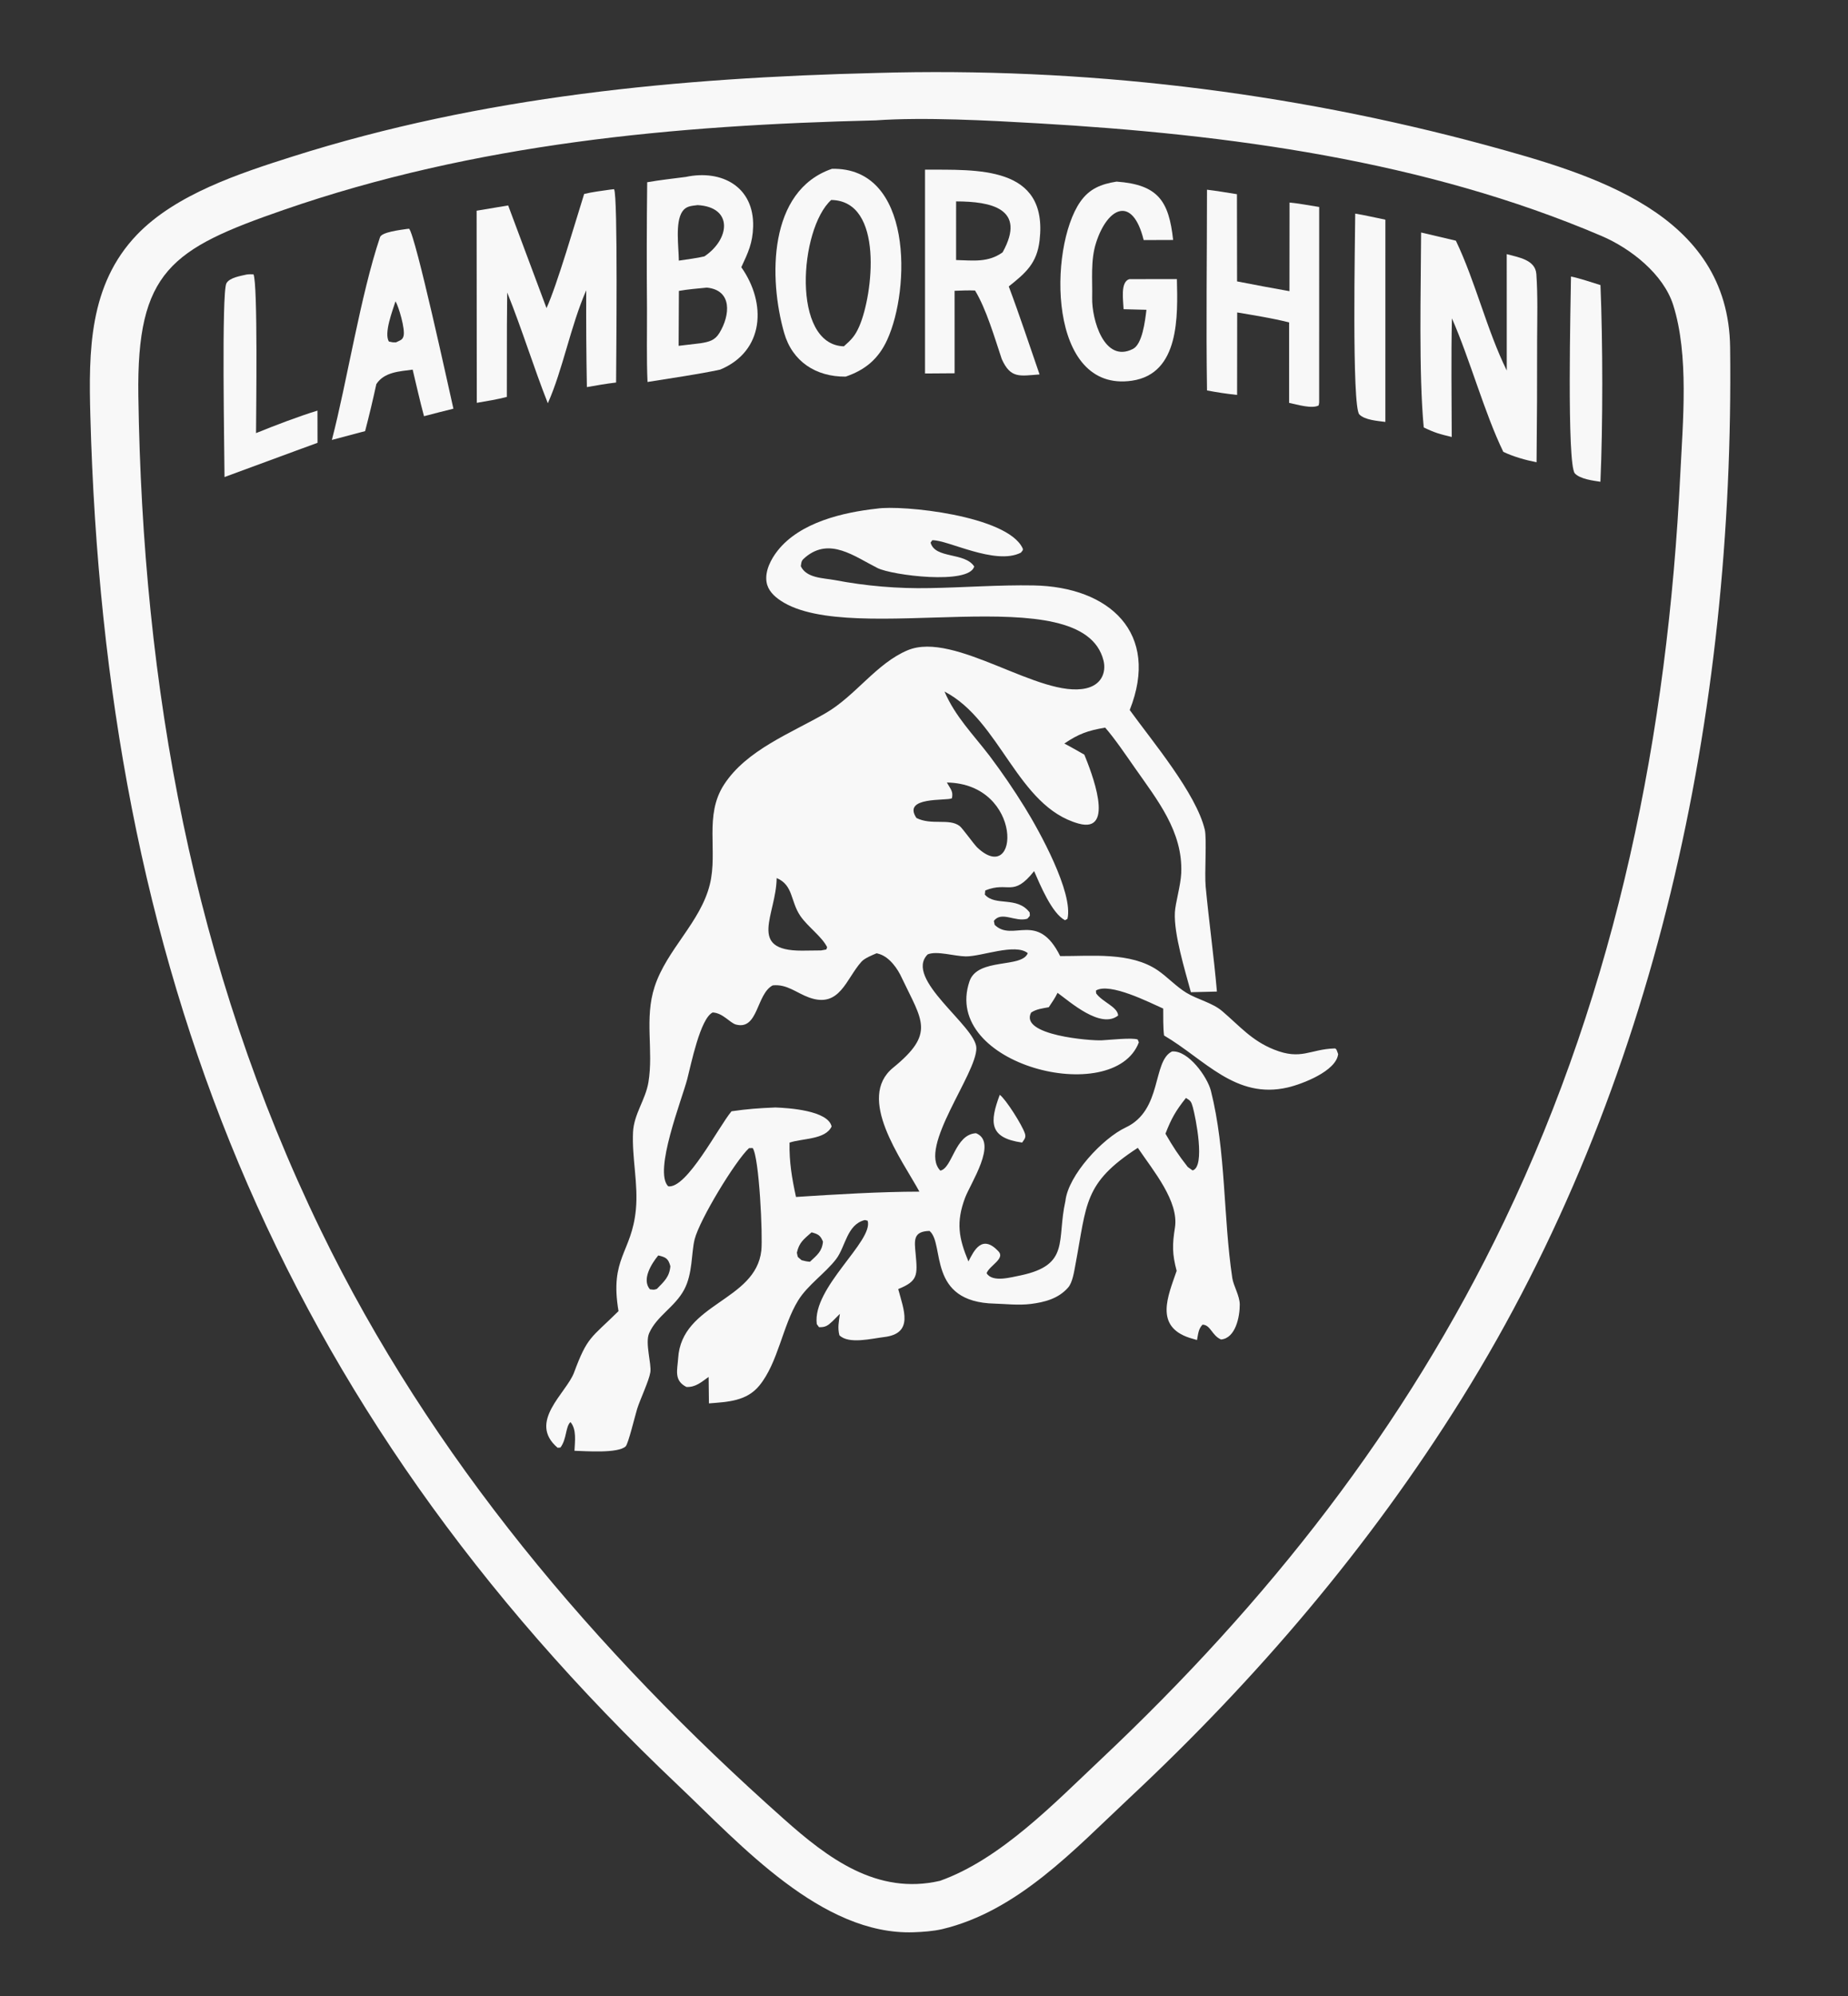 <?xml version="1.0" encoding="utf-8" ?><svg xmlns="http://www.w3.org/2000/svg" xmlns:xlink="http://www.w3.org/1999/xlink" width="1318" height="1423" viewBox="0 0 1318 1423"><rect x="0" y="0" width="1318" height="1423" fill="#333333" stroke="none"/><clipPath id="cl_3"><rect x="-0" y="0.002" width="1318" height="1423"/></clipPath><g clip-path="url(#cl_3)"><path fill="#F8F8F8" transform="matrix(1.2 0 0 1.201 -496.951 -241.367)" d="M935.152 244.274C1057.31 240.77 1179.32 255.202 1297.29 287.109C1360.45 304.389 1441.45 327.363 1442.4 407.245C1444.96 624.002 1398.65 845.71 1282.9 1031.17C1227.89 1119.3 1161.15 1197.39 1085.44 1268.14C1052.65 1298.79 1019.07 1335.39 973.984 1346.09C968.506 1347.3 962.775 1347.71 957.178 1347.91C902.419 1349.82 854.075 1295.64 817.202 1260.76C577.66 1034.14 476.617 773.847 467.827 447.944C466.788 409.413 466.966 370.069 495.482 340.341C518.603 316.239 556.636 303.827 587.75 293.961C700.814 258.107 817.197 247.146 935.152 244.274ZM972.769 1317.39C1008.69 1304.64 1040.67 1271.4 1068.1 1245.58C1167.4 1152.07 1249.08 1048.94 1308.3 925.506C1375.24 785.967 1405.26 636.262 1412.79 482.301C1414.3 451.403 1418.04 411.734 1408.55 381.963C1402.72 363.67 1383.36 348.445 1365.95 341.021C1260.91 296.222 1144.48 280.721 1031.2 274.184C1001.7 272.482 963.254 270.392 934.538 272.427C814.963 275.27 696.51 286.163 582.634 325.595C515.907 348.7 495.28 361.891 496.354 435.93C498.861 608.67 528.773 774.562 604.673 931.013C670.127 1065.93 768.084 1181.34 879.903 1280.6C906.245 1304.06 935.435 1326 972.769 1317.39Z"/><path fill="#F8F8F8" transform="matrix(1.2 0 0 1.201 -496.951 -241.367)" d="M935.274 502.885C950.108 500.575 1012.77 506.974 1021.88 526.361C1022.44 527.542 1021.69 527.931 1020.87 529.018C1005.63 536.782 977.035 521.2 968.206 521.655L967.207 523.054C969.914 532.848 987.496 528.567 993.144 537.232C990.052 548.245 944.259 542.479 935.621 538.128C921.845 531.188 907.251 519.711 892.87 531.671C890.458 533.678 890.509 534.043 890.069 537.068C893.484 544.182 903.268 544.012 910.294 545.293C928.831 548.836 947.689 550.43 966.558 550.047C987.219 549.707 1007.67 548.099 1028.4 548.462C1073.55 549.252 1103.72 576.761 1085.56 622.417C1099.02 641.036 1125.07 671.906 1130.18 693.491C1131.44 698.803 1129.95 719.276 1130.7 727.233C1132.66 748.104 1135.59 768.64 1137.38 789.539L1121.92 789.918C1118.38 776.818 1111.73 755.391 1112.4 742.526C1112.69 736.997 1115.88 726.432 1116.18 719.168C1117.21 694.491 1101.88 675.741 1088.5 656.594C1083.37 649.269 1076.55 639.22 1070.98 632.876C1060.66 634.61 1055.25 636.547 1046.69 642.316C1050.72 644.399 1054.64 646.682 1058.59 648.923C1062.45 658.384 1077.57 696.096 1055.12 689.817C1018.69 679.627 1008.8 628.702 975.484 611.465C981.822 626.252 992.476 636.847 1002.29 649.666C1009.74 659.549 1016.73 669.772 1023.24 680.3C1031.81 694.138 1052.18 730.927 1048.55 746.376L1047.11 747.194C1039.25 743.157 1032.27 726.023 1028.74 718.044C1016.09 733.948 1013.64 723.889 999.703 729.519L999.45 731.974C1005.75 739.149 1018.55 732.667 1026.09 742.601C1026.21 745.285 1026.57 744.071 1024.75 746.289C1017.71 748.519 1009.3 741.504 1004.82 747.627L1005.29 749.944C1016.15 760.487 1030.79 741.354 1044.22 768.482C1062.94 768.569 1086.03 765.918 1102.21 776.922C1107.8 780.726 1113.26 786.628 1119.22 790.247C1125.87 794.284 1134.66 796.147 1140.5 801.132C1151.05 810.131 1158.05 818.664 1171.3 823.958C1187.62 830.48 1192.53 823.729 1207.44 823.292C1208.48 823.261 1208.91 825.327 1209.43 826.648C1208.32 836.753 1188.05 844.48 1179.45 846.47C1148.47 853.645 1130.26 829.88 1105.97 815.614C1105.36 811.211 1105.5 804.269 1105.46 799.631C1097.32 796.037 1073.79 783.999 1065.5 788.913L1065.59 790.586C1069.32 795.827 1078.34 798.532 1078.68 803.747C1068.39 811.987 1050.14 795.701 1042.67 790.288C1041.16 793.446 1039.38 795.925 1037.45 798.831C1033.56 799.583 1030.25 799.861 1026.97 801.993C1019.8 815.525 1062.36 818.799 1068.89 818.483C1073.19 818.274 1087.36 816.729 1090.32 818.017L1090.98 819.702C1076.19 858.623 973.41 833.163 990.333 783.444C995.162 769.258 1021.51 775.836 1024.97 766.734C1017.54 760.692 997.622 768.75 988.156 768.666C981.514 768.608 970.92 765.197 965.485 767.47C951.084 781.923 994.074 809.969 994.412 822.962C994.806 838.163 959.589 882.063 972.995 895.825C980.233 894.342 981.609 874.308 994.208 873.618C1007.42 878.941 990.888 903.389 987.658 912.063C982.292 926.474 983.88 935.825 989.705 949.734C992.98 943.349 997.745 933.289 1007.57 943.762C1011.67 948.126 1002.18 952.148 1000.49 956.724C1004.07 962.45 1015.16 959.053 1020.78 958.003C1050.3 951.737 1042.06 937.362 1047.33 913.889C1049.01 898.461 1069.47 876.633 1083.18 870.208C1105.18 859.895 1098.84 830.9 1110.71 825.086C1120.4 824.3 1131.73 840.214 1133.81 848.452C1142.85 884.257 1141.06 923.07 1146.52 959.576C1147.22 964.236 1150.93 970.052 1150.96 975.294C1151 982.547 1148.47 995.315 1139.82 996.061C1134.31 993.654 1133.69 987.4 1128.83 987.243C1126.35 989.845 1126.27 992.721 1125.55 996.384C1124.03 995.981 1122.52 995.536 1121.02 995.049C1100.15 988.148 1108.33 970.212 1113.45 955.315C1110.79 945.282 1110.82 939.912 1112.43 929.681C1114.89 913.991 1099.58 895.94 1090.37 882.295C1058.02 903.295 1060.19 915.239 1053.29 951.648C1052.57 955.459 1051.62 962.178 1048.97 965.204C1043.2 971.821 1034.99 973.927 1026.8 974.963C1019.39 975.902 1011.03 974.893 1005.48 974.777C964.775 973.933 975.864 939.187 966.558 931.622C956.69 931.882 957.579 937.223 958.323 945.258C959.499 957.971 959.687 961.392 947.972 966.132C951.209 978.409 957.439 992.538 939.516 994.625C932.529 995.438 918.484 999.074 913.001 993.535C911.849 988.999 912.694 985.524 913.299 980.85C911.871 982.331 910.415 983.786 908.933 985.213C906.085 987.908 904.632 988.865 900.899 988.756L899.561 986.902C896.795 965.245 933.398 937.678 929.81 925.576L928.184 925.15C917.426 927.708 916.68 941.025 911.057 948.355C904.731 956.602 894.157 963.749 888.559 972.783C879.168 987.94 876.634 1009.79 865.4 1023.46C857.73 1032.8 846.405 1033.1 835.477 1033.99L835.287 1018.28C830.843 1021.43 827.557 1024.47 822.11 1024.24C814.443 1020.4 816.75 1014.03 817.174 1007.18C819.201 974.404 863.244 973.398 866.608 943.266C867.555 934.784 865.363 887.659 861.454 882.409L859.293 882.476C851.168 890.008 829.915 924.909 826.964 936.634C824.971 944.552 825.879 956.891 820.761 966.46C815.216 976.829 804.529 982.018 799.968 992.246C797.359 998.097 801.44 1010.49 800.646 1015.52C799.835 1020.65 794.474 1031.83 792.78 1037.34C791.516 1041.45 787.52 1058.02 785.991 1059.49C781.471 1063.83 761.816 1062.28 755.556 1062.12C755.814 1056.44 756.883 1049.39 753.184 1045.09C750.161 1047.76 751.057 1055.14 747.203 1060.2L745.536 1060.32C727.535 1044.99 750.74 1027.92 755.286 1015.72C763.319 994.171 765.112 995.604 781.734 979.221C776.356 947.541 789.571 944.746 792.051 918.943C793.52 903.65 789.642 888.305 790.36 872.992C790.863 862.259 797.782 853.776 799.5 843.411C802.667 824.293 796.961 805.663 803.212 786.589C810.434 764.552 830.515 748.365 836.019 725.9C840.882 706.051 832.513 685.085 844.427 666.723C857.838 646.054 884.386 636.141 904.967 624.196C922.613 613.956 935.077 594.658 953.626 586.924C981.607 575.257 1032.52 615.946 1059.79 609.5C1063.42 608.641 1066.76 606.757 1068.7 603.471C1070.55 600.337 1070.85 596.512 1069.97 593.025C1057.4 542.948 920.671 585.785 878.161 557.542C874.13 554.864 870.488 551.391 869.706 546.405C868.68 539.864 872.366 532.79 876.341 527.783C889.67 510.995 915.117 505.106 935.274 502.885ZM848.895 860.598C858.475 859.218 865.246 858.728 874.921 858.339C882.775 858.615 906.259 860.118 908.382 869.621C904.726 877.5 891.063 876.596 883.38 879.198C883.15 890.652 884.784 900.333 887.216 911.456C910.8 909.942 936.998 908.328 960.575 908.301C949.982 888.995 922.845 852.717 944.948 834.729C970.065 814.286 962.267 807.033 950.162 781.546C947.718 776.072 942.912 769.189 936.789 767.258C936.248 767.091 935.703 766.936 935.155 766.795C932.503 767.92 928.024 769.721 926.171 771.765C916.955 781.93 913.287 799.622 895.057 793.089C887.464 790.368 881.891 784.973 873.375 785.872C863.61 790.963 864.844 812.581 851.577 809.131C847.95 808.188 843.834 802.23 837.682 801.951C830.31 805.477 824.828 832.864 822.61 841.39C819.423 853.642 802.413 896.32 811.268 905.138C822.324 906.705 841.113 869.875 848.895 860.598ZM805.35 946.166C801.287 951.111 795.429 960.437 800.374 966.256C802.45 966.502 802.655 966.741 804.555 966.016C808.849 961.59 811.998 958.945 812.549 952.555C811.312 948.012 809.889 947.221 805.35 946.166ZM976.878 665.45C979.241 669.594 980.735 670.724 979.895 674.813C976.887 676.478 950.107 673.555 958.799 686.5C967.723 691.017 978.237 686.542 984.45 691.253C986.139 692.535 992.451 701.455 994.833 703.924C1020.12 727.938 1022.72 666.207 976.878 665.45ZM1118.98 852.679C1112.91 860.306 1110.34 864.791 1106.8 873.902C1111.35 881.796 1114.42 886.461 1120.05 893.658L1122.91 895.7C1130.71 893.646 1124.69 864.018 1123.07 858.212C1122.1 854.755 1121.77 854.389 1118.98 852.679ZM895.509 949.915C899.745 945.93 902.666 943.881 903.252 937.967C901.706 934.247 900.4 933.496 896.464 932.458C891.862 936.537 889.109 938.386 887.735 944.529C888.514 947.939 887.724 946.436 890.534 948.991C892.67 949.512 893.28 949.745 895.509 949.915ZM875.722 722.158C875.521 743.847 857.937 765.261 890.685 765.254C894.493 765.244 898.302 765.202 902.11 765.127L905.24 764.567L905.725 763.201C902.594 756.865 894.115 751.003 889.777 744.621C883.836 735.88 885.688 726.363 875.722 722.158Z"/><path fill="#F8F8F8" transform="matrix(1.2 0 0 1.201 -496.951 -241.367)" d="M908.605 301.174C956.69 300.153 955.31 372.537 941.382 402.774C936.168 414.095 928.31 420.574 916.729 424.537C899.107 424.689 885.029 415.611 880.152 398.492C870.98 366.297 870.58 314.137 908.605 301.174ZM915.669 406.544C920.158 402.554 922.297 400.425 924.789 394.739C933.025 375.948 939.655 320.116 908.132 319.68C889.237 336.772 884.293 405.624 915.669 406.544Z"/><path fill="#F8F8F8" transform="matrix(1.2 0 0 1.201 -496.951 -241.367)" d="M821.727 305.987C843.153 301.445 862.412 311.886 861.736 335.557C861.459 345.26 858.774 350.872 854.714 359.595C869.767 380.874 868.548 409.4 842.12 420.376C828.539 423.267 812.832 425.451 798.971 427.703C798.348 414.408 798.716 397.949 798.66 384.371C798.444 359.296 798.482 334.218 798.774 309.143C806.237 307.847 814.184 306.957 821.727 305.987ZM817.625 373.642L817.457 406.249L830.552 404.703C835.593 403.865 838.998 403.081 841.752 398.531C848.09 388.056 849.502 373.209 834.229 371.69C828.743 372.229 823.032 372.685 817.625 373.642ZM817.584 355.672C821.787 355.026 828.894 354.135 832.78 353.149C847.942 342.991 850.034 323.941 828.754 322.717C824.977 323.211 821.871 323.236 819.64 326.564C815.315 333.015 817.501 347.377 817.584 355.672Z"/><path fill="#F8F8F8" transform="matrix(1.2 0 0 1.201 -496.951 -241.367)" d="M776.862 313.508L779.08 313.269C781.459 316.578 780.322 415.629 780.295 428.031C774.377 428.721 768.802 429.719 762.933 430.742C762.577 411.589 762.448 392.432 762.546 373.276C753.183 394.684 748.652 420.34 739.716 440.34C731.204 418.78 724.374 396.397 715.578 374.598L715.408 394L715.359 436.575C709.53 438.098 703.45 439.052 697.504 440.088L697.394 326.045L716.142 322.913L738.935 383.85C745.201 370.21 756.274 332.046 761.309 316.104C766.118 314.913 771.889 314.227 776.862 313.508Z"/><path fill="#F8F8F8" transform="matrix(1.2 0 0 1.201 -496.951 -241.367)" d="M963.901 301.667C994.45 301.855 1037.15 298.944 1032 343.629C1030.43 357.249 1023.81 362.933 1013.67 370.993C1020 387.786 1026.05 406.184 1031.98 423.233C1020.28 424.074 1014.78 425.887 1009.5 414.081C1005.31 401.532 1000.27 384.312 993.631 373.417C989.526 373.239 985.569 373.441 981.467 373.581L981.479 422.542L963.9 422.666L963.901 301.667ZM982.37 355.321C992.623 355.577 1001.38 356.933 1010.01 350.753C1024.41 324.794 1003.2 320.528 982.375 320.52L982.37 355.321Z"/><path fill="#F8F8F8" transform="matrix(1.2 0 0 1.201 -496.951 -241.367)" d="M1258.74 338.976L1279.4 343.831C1291.16 368.389 1297.81 396.944 1309.65 420.903L1309.63 351.821C1316.38 353.694 1326.62 355.059 1327.23 363.62C1328.14 376.587 1327.75 389.738 1327.69 402.747C1327.73 426.951 1327.62 451.156 1327.36 475.358C1320.94 474.092 1313.48 472.021 1307.59 469.17C1296.42 446.185 1287.91 414.673 1277.07 389.947C1276.5 412.875 1276.92 437.318 1276.94 460.359C1269.71 458.608 1266.93 457.896 1260.3 454.68C1257.27 422.306 1258.62 372.7 1258.74 338.976Z"/><path fill="#F8F8F8" transform="matrix(1.2 0 0 1.201 -496.951 -241.367)" d="M1131.49 313.577C1137.34 314.266 1143.45 315.326 1149.29 316.246L1149.36 368.004C1159.73 370.033 1170.11 371.968 1180.5 373.809L1180.55 321.199C1185.77 321.667 1192.85 322.992 1198.17 323.835L1198.15 439.939L1197.86 441.615C1194 443.804 1185.13 441.127 1180.29 440.109L1180.3 392.362C1170.13 389.791 1159.77 388.191 1149.43 386.433L1149.38 435.397C1142.92 434.688 1137.88 433.933 1131.5 432.733C1130.9 393.58 1131.48 352.858 1131.49 313.577Z"/><path fill="#F8F8F8" transform="matrix(1.2 0 0 1.201 -496.951 -241.367)" d="M1077.73 308.768C1102.48 310.577 1108.84 320.308 1111.36 343.412L1093.85 343.472C1087.27 316.683 1072.32 323.929 1065.55 345.1C1062.19 355.605 1063.48 367.038 1063.24 377.796C1062.96 390.406 1070.33 416.793 1087.45 408.1C1093.03 405.285 1094.69 391.664 1095.49 384.858L1081.91 384.508C1081.75 379.272 1079.83 368.205 1085.39 366.656L1113.6 366.646C1114.09 388.208 1115.39 422.766 1086.91 426.941C1036.7 434.302 1037.29 347.963 1056.12 320.82C1061.6 312.926 1068.59 310.234 1077.73 308.768Z"/><path fill="#F8F8F8" transform="matrix(1.2 0 0 1.201 -496.951 -241.367)" d="M655.774 336.894L657.278 336.736C661.205 341.066 680.888 431.705 683.604 443.561C677.769 444.998 671.946 446.485 666.137 448.022C663.723 439.204 661.545 429.325 659.382 420.371C651.531 421.44 642.507 421.756 637.797 428.976C635.769 438.32 633.545 447.62 631.128 456.871L611.372 462.104C620.334 427.767 628.387 376.214 639.979 341.778C641.013 338.708 652.113 337.461 655.774 336.894ZM649.502 404.181C651.888 402.947 653.439 402.84 654.016 400.241C654.934 396.106 651.178 383.198 649.192 379.811C647.386 385.514 642.252 398.715 645.246 403.7C647.297 404.157 647.425 404.243 649.502 404.181Z"/><path fill="#F8F8F8" transform="matrix(1.2 0 0 1.201 -496.951 -241.367)" d="M560.693 363.932C562.362 363.702 563.061 363.785 564.775 363.804C567.422 369.235 566.328 446.19 566.298 458.051C577.3 453.587 591.536 448.15 602.803 444.7L602.84 463.819L590.397 468.366L547.564 484.131C547.538 470.448 545.705 374.606 548.696 369.131C550.554 365.73 557.2 364.752 560.693 363.932Z"/><path fill="#F8F8F8" transform="matrix(1.2 0 0 1.201 -496.951 -241.367)" d="M1219.58 327.767C1225.07 328.645 1231.94 330.244 1237.51 331.368L1237.5 451.422C1232.99 450.805 1225.28 450.342 1222.02 446.959C1217.48 442.234 1219.51 342.186 1219.58 327.767Z"/><path fill="#F8F8F8" transform="matrix(1.2 0 0 1.201 -496.951 -241.367)" d="M1347.82 365.122C1353.06 366.169 1360.08 368.568 1365.34 370.193C1366.74 404.028 1366.81 453.145 1365.31 486.928C1360.93 486.266 1353.32 485.339 1350.14 481.996C1345.24 476.838 1347.66 378.499 1347.82 365.122Z"/><path fill="#F8F8F8" transform="matrix(1.2 0 0 1.201 -496.951 -241.367)" d="M1008.32 850.833C1011.82 853.296 1021.78 868.939 1023.3 873.898C1024.04 876.313 1022.81 877.362 1021.62 879.168C1001.78 876.394 1002.31 866.954 1008.32 850.833Z"/></g></svg>